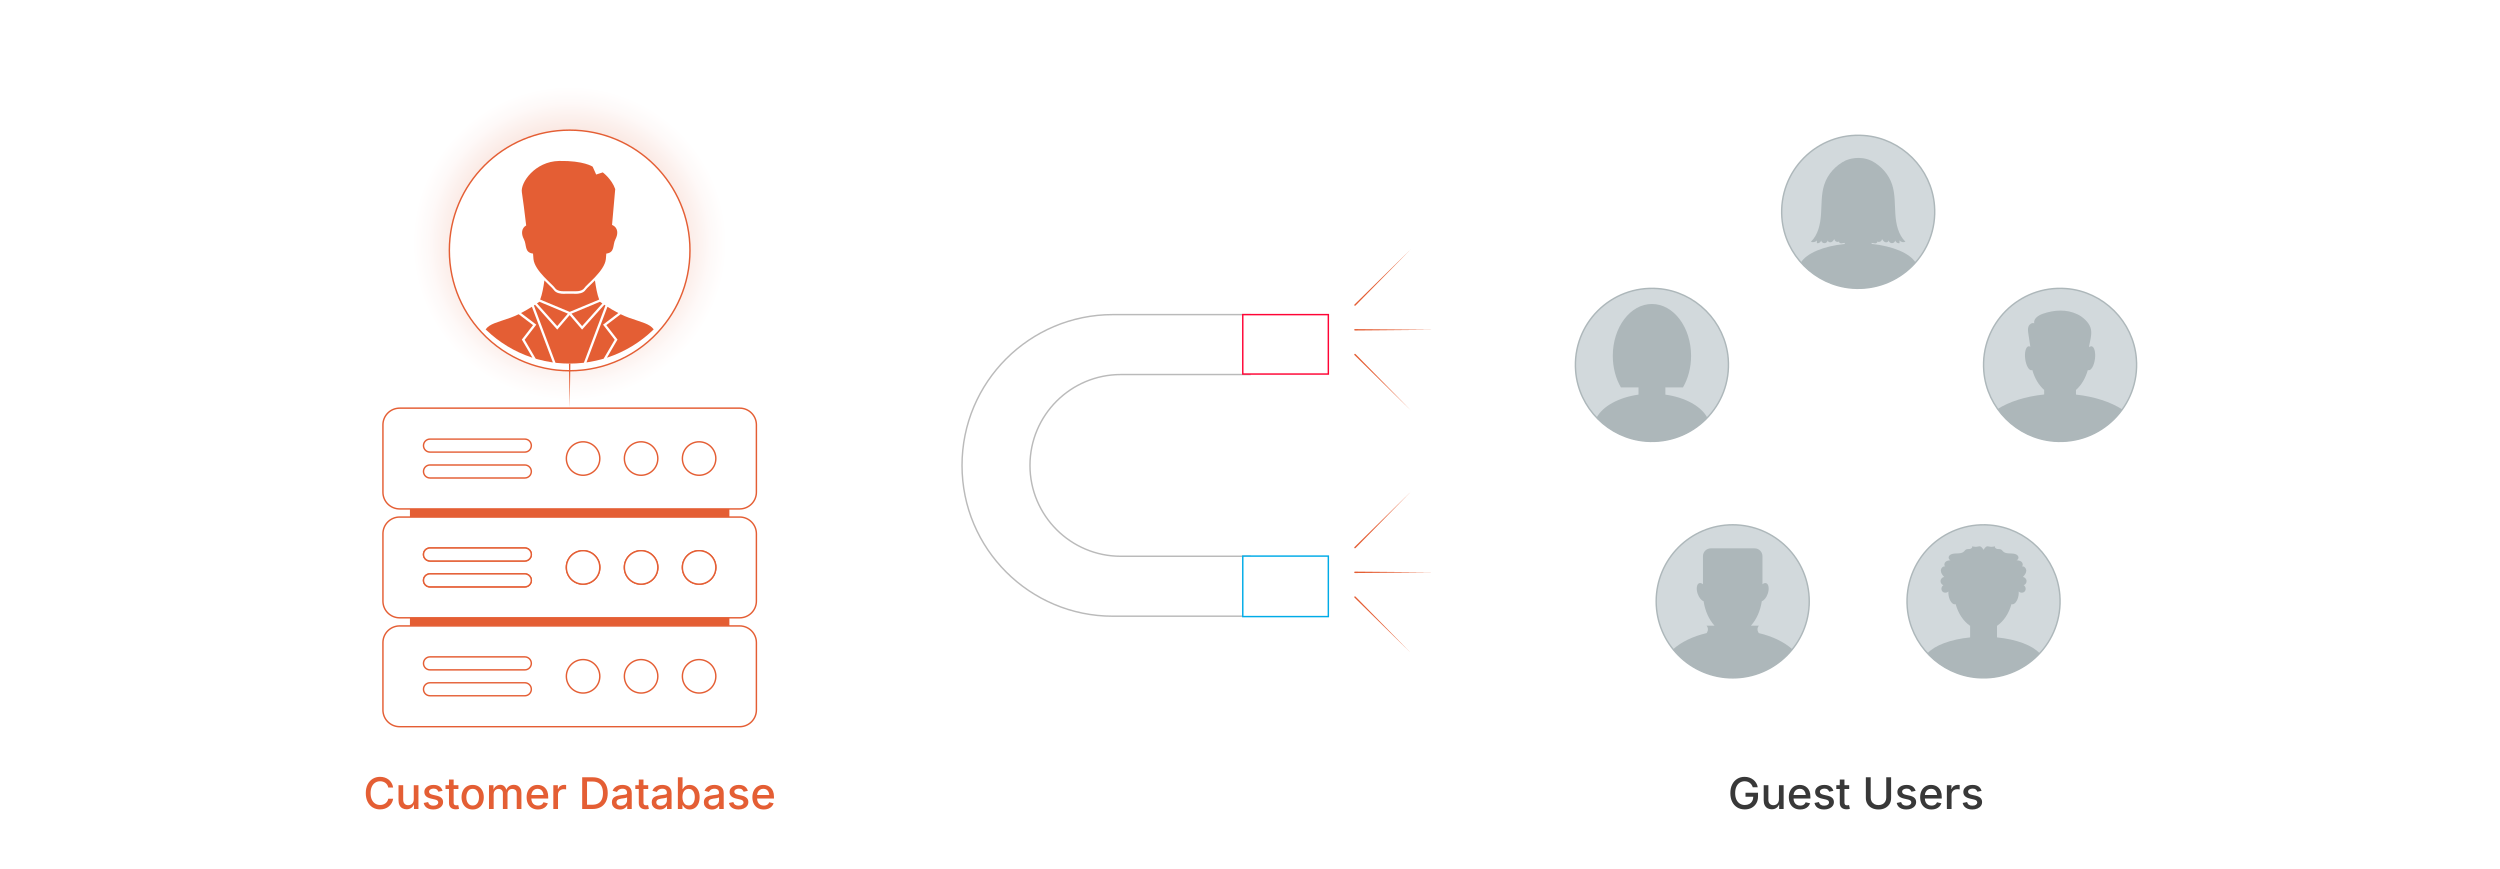 <?xml version="1.0" encoding="UTF-8"?><svg id="_01-What-is-Magento-2-Convert-Guest-to-Customer" xmlns="http://www.w3.org/2000/svg" xmlns:xlink="http://www.w3.org/1999/xlink" viewBox="0 0 860 298.867"><defs><filter id="drop-shadow-1" filterUnits="userSpaceOnUse"><feOffset dx="0" dy="5"/><feGaussianBlur result="blur" stdDeviation="4"/><feFlood flood-color="#333" flood-opacity=".09"/><feComposite in2="blur" operator="in"/><feComposite in="SourceGraphic"/></filter><radialGradient id="radial-gradient" cx="195.965" cy="83.689" fx="195.965" fy="83.689" r="53.949" gradientUnits="userSpaceOnUse"><stop offset="0" stop-color="#e45e34"/><stop offset=".18" stop-color="#eb8869"/><stop offset=".385" stop-color="#f2b29e"/><stop offset=".576" stop-color="#f7d3c8"/><stop offset=".748" stop-color="#fbebe6"/><stop offset=".895" stop-color="#fef9f8"/><stop offset="1" stop-color="#fff"/></radialGradient><filter id="drop-shadow-2" filterUnits="userSpaceOnUse"><feOffset dx="0" dy="2.464"/><feGaussianBlur result="blur-2" stdDeviation="1.971"/><feFlood flood-color="#333" flood-opacity=".09"/><feComposite in2="blur-2" operator="in"/><feComposite in="SourceGraphic"/></filter></defs><g filter="url(#drop-shadow-1)"><path d="M430,186.358h-44.431c-17.263,0-31.257-13.994-31.257-31.257s13.994-31.257,31.257-31.257h44.431v-20.617h-47.19c-28.649,0-51.874,23.225-51.874,51.874s23.225,51.874,51.874,51.874h47.19v-20.617 0Z" fill="#fff" stroke="#bababa" stroke-miterlimit="10" stroke-width=".5"/><path d="M456.947,186.297v20.807h-29.434v-20.807h29.434Z" fill="#fff" stroke="#00abe7" stroke-miterlimit="10" stroke-width=".5"/><path d="M456.947,103.228v20.444h-29.434v-20.444h29.434Z" fill="#fff" stroke="#ff0435" stroke-miterlimit="10" stroke-width=".5"/></g><circle cx="195.965" cy="83.689" r="53.949" fill="url(#radial-gradient)" stroke-width="0"/><path d="M237.351,83.689c0,11.603-4.778,22.095-12.48,29.611-.106.113-.219.219-.332.326-2.173,2.073-4.572,3.914-7.15,5.476-2.585,1.568-5.349,2.857-8.26,3.828-.113.04-.233.08-.345.113-.379.126-.758.239-1.136.352-.246.073-.492.146-.738.213-1.263.339-2.545.625-3.848.851-.312.06-.631.113-.95.153-.12.02-.239.04-.359.053-.299.046-.598.086-.897.12h-.02c-.166.02-.332.04-.498.053-1.442.16-2.897.239-4.373.239-1.462,0-2.904-.073-4.326-.226h-.04c-.173-.02-.346-.04-.512-.06-.306-.033-.605-.073-.904-.12-.12-.013-.239-.027-.359-.047-1.628-.246-3.23-.585-4.791-1.017-.253-.066-.498-.14-.751-.213-.379-.106-.758-.219-1.13-.352h-.007c-.113-.027-.226-.067-.339-.106-5.821-1.954-11.064-5.157-15.41-9.31h-.007c-.113-.106-.219-.213-.326-.319v-.007c-7.702-7.516-12.486-18.009-12.486-29.611,0-22.866,18.534-41.387,41.387-41.387,22.86,0,41.387,18.52,41.387,41.387Z" fill="#fff" filter="url(#drop-shadow-2)" stroke="#e45e34" stroke-miterlimit="10" stroke-width=".5"/><path d="M210.835,77.503c-.1-.052-.198-.088-.292-.113.473-5.706,1.093-12.343,1.093-12.343-1.204-3.48-4.282-5.749-4.282-5.749l-2.27.742-1.209-2.709s-3.078-2.118-11.508-1.967c-8.431.151-13.382,7.565-12.847,10.742.31,1.841.979,7.235,1.487,11.449-1.59.893-1.831,2.795-.781,4.765,1.033,1.936.086,4.55,3.138,4.913.045.727.095,1.372.149,1.889.429,4.104,6.584,8.654,7.443,9.992.859,1.338,3.507,1.071,3.507,1.071h3.006s2.648.268,3.507-1.071c.859-1.338,7.013-5.888,7.443-9.992.054-.517.104-1.162.149-1.889,3.052-.364,2.105-2.977,3.138-4.913,1.071-2.007.803-3.948-.87-4.817Z" fill="#e45e34" stroke-width="0"/><path d="M202.995,98.109c-.735.708-1.37,1.319-1.569,1.629-.747,1.165-2.459,1.339-3.412,1.339-.285,0-.494-.015-.569-.022h-2.957c-.075.006-.284.022-.569.022-.954,0-2.665-.174-3.412-1.339-.199-.31-.834-.921-1.569-1.629-.511-.492-1.083-1.044-1.664-1.638-.305,2.223-.775,4.826-1.452,6.582l10.146,4.23,10.145-4.23c-.677-1.757-1.147-4.36-1.452-6.582-.581.593-1.153,1.145-1.664,1.638Z" fill="#e45e34" stroke-width="0"/><path d="M195.345,107.895l-9.847-4.106c-.012.025-.025.052-.037.076,0,0-.276.2-.741.517l6.961,7.794,3.664-4.281Z" fill="#e45e34" stroke-width="0"/><path d="M224.872,113.3c-.106.113-.219.219-.332.326-2.173,2.073-4.572,3.914-7.15,5.476-2.585,1.568-5.349,2.857-8.26,3.828-.113.04-.233.08-.345.113l3.635-6.227-3.841-4.977,4.931-3.748c.924.445,1.867.864,2.798,1.196,4.685,1.668,7.157,2.073,8.566,4.014Z" fill="#e45e34" stroke-width="0"/><path d="M207.211,104.382c-.465-.318-.741-.517-.741-.517-.013-.024-.025-.051-.037-.076l-9.847,4.106,3.664,4.281,6.961-7.794Z" fill="#e45e34" stroke-width="0"/><path d="M190.183,124.67c-.12-.013-.239-.027-.359-.047-1.628-.246-3.23-.585-4.791-1.017-.253-.066-.498-.14-.751-.213l-3.801-6.519,4.007-5.19-5.263-4c1.396-.718,2.698-1.495,3.748-2.153l7.21,19.138Z" fill="#e45e34" stroke-width="0"/><path d="M179.511,116.815l3.635,6.227c-.113-.027-.226-.067-.339-.106-5.821-1.954-11.064-5.157-15.41-9.31h-.007c-.113-.106-.219-.213-.326-.319v-.007c1.402-1.94,3.881-2.346,8.559-4.014.93-.332,1.881-.751,2.804-1.196l4.931,3.748-3.848,4.977Z" fill="#e45e34" stroke-width="0"/><path d="M207.448,111.685l4.007,5.19-3.808,6.519c-.246.073-.492.146-.738.213-1.263.339-2.545.625-3.848.851-.312.06-.631.113-.95.153-.12.02-.239.04-.359.053l7.21-19.132c1.05.658,2.352,1.435,3.741,2.153l-5.256,4Z" fill="#e45e34" stroke-width="0"/><path d="M208.272,105.086l-7.416,19.697h-.02c-.166.02-.332.04-.498.053-1.442.16-2.897.239-4.373.239-1.462,0-2.904-.073-4.326-.226h-.04c-.173-.02-.346-.04-.512-.06l-7.423-19.703c.133-.086.259-.173.385-.253l7.642,8.559,4.273-4.991,4.273,4.991,7.649-8.559c.12.08.246.166.385.253Z" fill="#e45e34" stroke-width="0"/><path d="M141.269,142.279h109.391v100.194h-109.391v-100.194Z" fill="#e45e34" stroke="#e45e34" stroke-miterlimit="10" stroke-width=".5"/><path d="M254.455,175.068h-116.982c-3.172,0-5.744-2.571-5.744-5.744v-23.175c0-3.172,2.571-5.744,5.744-5.744h116.982c3.172,0,5.744,2.571,5.744,5.744v23.175c0,3.172-2.571,5.744-5.743,5.744ZM254.455,249.983h-116.982c-3.172,0-5.744-2.571-5.744-5.744v-23.175c0-3.172,2.571-5.744,5.744-5.744h116.982c3.172,0,5.744,2.571,5.744,5.744v23.175c0,3.172-2.571,5.744-5.743,5.744ZM186.174,177.863h68.281c3.172,0,5.744,2.571,5.744,5.744v23.175c0,3.172-2.571,5.744-5.743,5.744h-116.982c-3.172,0-5.744-2.571-5.744-5.744v-23.175c0-3.172,2.571-5.744,5.744-5.744h48.701" fill="#fff" stroke="#e45e34" stroke-miterlimit="10" stroke-width=".5"/><circle cx="240.495" cy="232.652" r="5.753" fill="#fff" stroke="#e45e34" stroke-miterlimit="10" stroke-width=".5"/><circle cx="220.538" cy="232.652" r="5.753" fill="#fff" stroke="#e45e34" stroke-miterlimit="10" stroke-width=".5"/><circle cx="200.581" cy="232.652" r="5.753" fill="#fff" stroke="#e45e34" stroke-miterlimit="10" stroke-width=".5"/><path d="M180.544,230.435h-32.627c-1.235,0-2.236-1.001-2.236-2.236s1.001-2.236,2.236-2.236h32.627c1.235,0,2.236,1.001,2.236,2.236-0,1.235-1.001,2.236-2.236,2.236ZM180.544,239.342h-32.627c-1.235,0-2.236-1.001-2.236-2.236s1.001-2.236,2.236-2.236h32.627c1.235,0,2.236,1.001,2.236,2.236-0,1.235-1.001,2.236-2.236,2.236Z" fill="#fff" stroke="#e45e34" stroke-miterlimit="10" stroke-width=".5"/><circle cx="240.495" cy="157.737" r="5.753" fill="#fff" stroke="#e45e34" stroke-miterlimit="10" stroke-width=".5"/><circle cx="220.538" cy="157.737" r="5.753" fill="#fff" stroke="#e45e34" stroke-miterlimit="10" stroke-width=".5"/><circle cx="200.581" cy="157.737" r="5.753" fill="#fff" stroke="#e45e34" stroke-miterlimit="10" stroke-width=".5"/><path d="M180.544,155.52h-32.627c-1.235,0-2.236-1.001-2.236-2.236s1.001-2.236,2.236-2.236h32.627c1.235,0,2.236,1.001,2.236,2.236-0,1.235-1.001,2.236-2.236,2.236ZM180.544,164.427h-32.627c-1.235,0-2.236-1.001-2.236-2.236s1.001-2.236,2.236-2.236h32.627c1.235,0,2.236,1.001,2.236,2.236-0,1.235-1.001,2.236-2.236,2.236Z" fill="#fff" stroke="#e45e34" stroke-miterlimit="10" stroke-width=".5"/><circle cx="240.495" cy="195.195" r="5.753" fill="#fff" stroke="#e45e34" stroke-miterlimit="10" stroke-width=".5"/><circle cx="220.538" cy="195.195" r="5.753" fill="#fff" stroke="#e45e34" stroke-miterlimit="10" stroke-width=".5"/><circle cx="200.581" cy="195.195" r="5.753" fill="#fff" stroke="#e45e34" stroke-miterlimit="10" stroke-width=".5"/><path d="M180.544,192.977h-32.627c-1.235,0-2.236-1.001-2.236-2.236s1.001-2.236,2.236-2.236h32.627c1.235,0,2.236,1.001,2.236,2.236-0,1.235-1.001,2.236-2.236,2.236ZM180.544,201.885h-32.627c-1.235,0-2.236-1.001-2.236-2.236s1.001-2.236,2.236-2.236h32.627c1.235,0,2.236,1.001,2.236,2.236-0,1.235-1.001,2.236-2.236,2.236Z" fill="#fff" stroke="#e45e34" stroke-miterlimit="10" stroke-width=".5"/><circle cx="240.495" cy="195.195" r="5.753" fill="#fff" stroke="#e45e34" stroke-miterlimit="10" stroke-width=".5"/><circle cx="220.538" cy="195.195" r="5.753" fill="#fff" stroke="#e45e34" stroke-miterlimit="10" stroke-width=".5"/><circle cx="200.581" cy="195.195" r="5.753" fill="#fff" stroke="#e45e34" stroke-miterlimit="10" stroke-width=".5"/><path d="M180.544,192.977h-32.627c-1.235,0-2.236-1.001-2.236-2.236s1.001-2.236,2.236-2.236h32.627c1.235,0,2.236,1.001,2.236,2.236-0,1.235-1.001,2.236-2.236,2.236ZM180.544,201.885h-32.627c-1.235,0-2.236-1.001-2.236-2.236s1.001-2.236,2.236-2.236h32.627c1.235,0,2.236,1.001,2.236,2.236-0,1.235-1.001,2.236-2.236,2.236Z" fill="#fff" stroke="#e45e34" stroke-miterlimit="10" stroke-width=".5"/><polygon points="196.215 125.075 195.965 140.406 195.715 125.075 196.215 125.075 196.215 125.075" fill="#e45e34" stroke-width="0"/><path d="M130.746,278.44c-.942,0-1.785-.224-2.527-.67-.742-.447-1.326-1.089-1.75-1.927-.425-.837-.637-1.837-.637-2.999,0-1.167.212-2.169.637-3.007.425-.837,1.008-1.48,1.75-1.93s1.584-.674,2.527-.674c.576,0,1.117.083,1.622.249.506.166.957.408,1.355.725.397.317.727.703.988,1.157s.438.969.531,1.545h-1.677c-.068-.347-.189-.653-.363-.919s-.384-.492-.633-.678-.527-.325-.835-.417-.632-.139-.974-.139c-.625,0-1.186.157-1.681.473-.496.314-.885.776-1.168,1.384-.283.608-.425,1.352-.425,2.23s.144,1.622.432,2.23c.288.607.679,1.067,1.172,1.377s1.05.465,1.67.465c.342,0,.665-.048.971-.143.305-.096.583-.234.835-.418.251-.183.463-.409.637-.677s.294-.574.363-.916h1.685c-.083.537-.251,1.029-.505,1.476-.254.447-.579.836-.974,1.168s-.849.587-1.359.765c-.51.178-1.065.268-1.666.268Z" fill="#e45e34" stroke-width="0"/><path d="M139.879,278.396c-.557,0-1.045-.117-1.465-.352s-.746-.581-.978-1.04-.348-1.025-.348-1.699v-5.2h1.611v5.002c0,.591.155,1.052.465,1.384s.731.498,1.264.498c.366,0,.692-.079.978-.238.286-.158.512-.39.678-.695s.249-.673.249-1.103v-4.849h1.611v8.188h-1.538l-.007-2.007h.154c-.239.742-.588,1.279-1.047,1.611s-1.001.498-1.626.498Z" fill="#e45e34" stroke-width="0"/><path d="M149.049,278.462c-.591,0-1.117-.085-1.579-.256-.461-.171-.84-.423-1.135-.758-.296-.334-.492-.744-.59-1.227l1.516-.315c.112.425.322.74.63.945s.698.308,1.172.308c.518,0,.93-.108,1.238-.326s.461-.478.461-.78c0-.264-.094-.481-.282-.652-.188-.171-.478-.298-.868-.381l-1.377-.315c-.762-.171-1.328-.444-1.699-.82s-.557-.857-.557-1.443c0-.488.137-.916.41-1.282s.647-.65,1.121-.854c.474-.202,1.021-.304,1.641-.304.591,0,1.096.085,1.516.256s.76.41,1.021.718.448.664.561,1.069l-1.443.315c-.103-.288-.281-.541-.535-.758s-.623-.326-1.106-.326c-.444,0-.815.1-1.113.3s-.447.454-.447.762c0,.273.099.495.297.663.197.169.521.304.97.407l1.318.293c.757.171,1.318.439,1.685.806s.549.835.549,1.406c0,.498-.143.939-.429,1.322-.285.384-.681.684-1.187.901-.505.217-1.092.326-1.761.326Z" fill="#e45e34" stroke-width="0"/><path d="M157.692,270.105v1.311h-4.438v-1.311h4.438ZM154.447,268.157h1.611v7.925c0,.327.07.567.208.722.14.153.368.23.685.23.083,0,.193-.01.33-.029s.254-.039.352-.059l.286,1.289c-.171.059-.354.101-.549.128s-.388.041-.579.041c-.742,0-1.318-.191-1.729-.575s-.615-.922-.615-1.615v-8.057Z" fill="#e45e34" stroke-width="0"/><path d="M162.592,278.462c-.767,0-1.437-.176-2.011-.527s-1.019-.845-1.336-1.479-.476-1.372-.476-2.212c0-.85.159-1.593.476-2.23.317-.638.763-1.132,1.336-1.483s1.244-.527,2.011-.527c.771,0,1.444.176,2.018.527s1.02.846,1.337,1.483c.317.637.476,1.38.476,2.23,0,.84-.159,1.577-.476,2.212s-.763,1.128-1.337,1.479-1.246.527-2.018.527ZM162.592,277.1c.498,0,.909-.13,1.234-.392.324-.261.566-.607.725-1.04.159-.432.238-.907.238-1.424,0-.522-.08-1.002-.238-1.439s-.4-.786-.725-1.048c-.325-.261-.736-.392-1.234-.392-.493,0-.901.131-1.223.392-.322.262-.563.609-.721,1.044-.159.435-.238.916-.238,1.443,0,.518.079.993.238,1.424.158.433.399.779.721,1.04.322.262.73.392,1.223.392Z" fill="#e45e34" stroke-width="0"/><path d="M168.209,278.294v-8.188h1.531l.044,1.897h-.125c.117-.464.298-.845.542-1.143s.53-.521.857-.67c.327-.148.669-.223,1.025-.223.596,0,1.077.185,1.443.553s.613.882.74,1.542h-.205c.107-.449.293-.83.557-1.143s.583-.549.956-.71c.374-.161.773-.242,1.198-.242.483,0,.921.105,1.315.315.393.21.704.522.934.938s.344.933.344,1.553v5.522h-1.611v-5.361c0-.547-.153-.942-.458-1.187-.306-.244-.666-.366-1.081-.366-.337,0-.627.071-.872.212s-.432.338-.564.589c-.132.252-.198.541-.198.868v5.244h-1.589v-5.464c0-.439-.141-.791-.421-1.055s-.638-.396-1.073-.396c-.298,0-.575.069-.832.209-.256.139-.461.344-.615.615-.153.271-.23.604-.23 1v5.09h-1.611Z" fill="#e45e34" stroke-width="0"/><path d="M185.062,278.462c-.806,0-1.501-.173-2.087-.52s-1.037-.835-1.351-1.465c-.315-.63-.473-1.37-.473-2.219,0-.84.155-1.58.465-2.219s.749-1.139,1.315-1.498c.566-.358,1.23-.538,1.992-.538.469,0,.92.077,1.355.23.435.154.825.395,1.172.722s.621.751.824,1.271c.202.521.304,1.151.304,1.894v.571h-6.526v-1.201h5.698l-.754.396c0-.503-.078-.946-.234-1.329s-.387-.683-.692-.897-.687-.322-1.146-.322c-.454,0-.842.11-1.165.33s-.567.509-.736.868c-.168.359-.252.751-.252,1.176v.82c0,.562.096,1.036.29,1.425.192.388.462.681.809.879.347.197.75.296,1.208.296.303,0,.576-.042.82-.128.244-.085.455-.214.634-.388.178-.173.313-.387.406-.641l1.516.359c-.132.42-.353.791-.663,1.113-.311.322-.696.573-1.157.751-.462.178-.985.267-1.571.267Z" fill="#e45e34" stroke-width="0"/><path d="M190.343,278.294v-8.188h1.56v1.318h.088c.151-.449.415-.801.791-1.055s.803-.381,1.282-.381c.103,0,.22.004.352.011.132.008.242.019.33.033v1.538c-.059-.02-.171-.039-.337-.059s-.334-.029-.505-.029c-.371,0-.706.078-1.003.234s-.53.373-.696.648-.249.594-.249.956v4.973h-1.611Z" fill="#e45e34" stroke-width="0"/><path d="M201.938,267.381v10.913h-1.67v-10.913h1.67ZM203.812,278.294h-2.695v-1.465h2.607c.825,0,1.511-.154,2.058-.461s.957-.76,1.23-1.359c.273-.598.41-1.327.41-2.186,0-.854-.136-1.577-.406-2.168-.271-.591-.674-1.04-1.209-1.348-.534-.308-1.2-.461-1.996-.461h-2.754v-1.465h2.864c1.074,0,1.995.217,2.761.652s1.355,1.058,1.765,1.872c.41.812.615,1.786.615,2.918,0,1.138-.207,2.114-.619,2.93s-1.011,1.443-1.794,1.882c-.784.439-1.73.659-2.838.659Z" fill="#e45e34" stroke-width="0"/><path d="M213.261,278.477c-.518,0-.986-.097-1.406-.29-.42-.192-.752-.475-.996-.846s-.366-.825-.366-1.362c0-.464.089-.845.267-1.143s.42-.535.726-.71c.305-.176.645-.308,1.018-.396.374-.088.753-.154,1.139-.198.483-.059.876-.106,1.179-.143.303-.037.526-.098.67-.184.144-.085.216-.223.216-.414v-.044c0-.308-.059-.566-.176-.776s-.292-.372-.524-.487-.521-.172-.868-.172c-.356,0-.663.055-.919.165-.256.11-.464.25-.622.421-.159.171-.277.349-.355.535l-1.516-.396c.186-.488.452-.881.798-1.179s.745-.515,1.194-.652.913-.205,1.392-.205c.332,0,.684.039,1.055.117s.72.22,1.047.425.593.493.798.864.308.854.308,1.45v5.435h-1.56v-1.121h-.081c-.107.21-.266.415-.476.615s-.475.365-.795.495c-.32.129-.702.194-1.146.194ZM213.62,277.181c.439,0,.815-.085,1.128-.256s.552-.398.718-.681.249-.583.249-.901v-1.047c-.059.059-.17.111-.333.157-.164.047-.351.088-.561.125-.21.036-.413.067-.608.091s-.356.044-.483.059c-.303.039-.58.105-.832.198s-.452.225-.601.396-.223.398-.223.681c0,.259.067.476.202.652.134.176.316.308.545.396s.496.132.798.132Z" fill="#e45e34" stroke-width="0"/><path d="M222.987,270.105v1.311h-4.438v-1.311h4.438ZM219.743,268.157h1.611v7.925c0,.327.07.567.208.722.14.153.368.23.685.23.083,0,.193-.01.33-.029s.254-.039.352-.059l.286,1.289c-.171.059-.354.101-.549.128s-.388.041-.579.041c-.742,0-1.318-.191-1.729-.575s-.615-.922-.615-1.615v-8.057Z" fill="#e45e34" stroke-width="0"/><path d="M226.957,278.477c-.518,0-.986-.097-1.406-.29-.42-.192-.752-.475-.996-.846s-.366-.825-.366-1.362c0-.464.089-.845.267-1.143s.42-.535.726-.71c.305-.176.645-.308,1.018-.396.374-.088.753-.154,1.139-.198.483-.059.876-.106,1.179-.143.303-.037.526-.098.67-.184.144-.085.216-.223.216-.414v-.044c0-.308-.059-.566-.176-.776s-.292-.372-.524-.487-.521-.172-.868-.172c-.356,0-.663.055-.919.165-.256.11-.464.25-.622.421-.159.171-.277.349-.355.535l-1.516-.396c.186-.488.452-.881.798-1.179s.745-.515,1.194-.652.913-.205,1.392-.205c.332,0,.684.039,1.055.117s.72.22,1.047.425.593.493.798.864.308.854.308,1.45v5.435h-1.56v-1.121h-.081c-.107.21-.266.415-.476.615s-.475.365-.795.495c-.32.129-.702.194-1.146.194ZM227.316,277.181c.439,0,.815-.085,1.128-.256s.552-.398.718-.681.249-.583.249-.901v-1.047c-.059.059-.17.111-.333.157-.164.047-.351.088-.561.125-.21.036-.413.067-.608.091s-.356.044-.483.059c-.303.039-.58.105-.832.198s-.452.225-.601.396-.223.398-.223.681c0,.259.067.476.202.652.134.176.316.308.545.396s.496.132.798.132Z" fill="#e45e34" stroke-width="0"/><path d="M237.248,278.455c-.493,0-.897-.084-1.212-.253-.314-.168-.562-.365-.739-.589-.179-.225-.316-.425-.414-.601h-.132v1.282h-1.567v-10.913h1.611v4.058h.088c.098-.171.233-.369.406-.593s.415-.421.726-.589c.31-.169.721-.253,1.234-.253.654,0,1.239.166,1.754.498.515.332.921.813,1.219,1.443s.447,1.389.447,2.278c0,.879-.146,1.635-.439,2.267-.293.633-.697,1.119-1.212,1.458-.516.339-1.105.509-1.769.509ZM236.889,277.085c.469,0,.862-.127,1.179-.381s.555-.598.714-1.033c.158-.435.238-.923.238-1.465,0-.537-.08-1.019-.238-1.446-.159-.427-.396-.766-.711-1.015-.314-.249-.709-.374-1.183-.374-.459,0-.847.119-1.165.355-.317.237-.557.567-.718.989s-.242.919-.242,1.49c0,.566.082,1.065.245,1.498.164.432.404.77.722,1.014s.703.366,1.157.366Z" fill="#e45e34" stroke-width="0"/><path d="M244.894,278.477c-.518,0-.986-.097-1.406-.29-.42-.192-.752-.475-.996-.846s-.366-.825-.366-1.362c0-.464.089-.845.267-1.143s.42-.535.726-.71c.305-.176.645-.308,1.018-.396.374-.088.753-.154,1.139-.198.483-.059.876-.106,1.179-.143.303-.037.526-.098.67-.184.144-.085.216-.223.216-.414v-.044c0-.308-.059-.566-.176-.776s-.292-.372-.524-.487-.521-.172-.868-.172c-.356,0-.663.055-.919.165-.256.11-.464.25-.622.421-.159.171-.277.349-.355.535l-1.516-.396c.186-.488.452-.881.798-1.179s.745-.515,1.194-.652.913-.205,1.392-.205c.332,0,.684.039,1.055.117s.72.22,1.047.425.593.493.798.864.308.854.308,1.45v5.435h-1.56v-1.121h-.081c-.107.21-.266.415-.476.615s-.475.365-.795.495c-.32.129-.702.194-1.146.194ZM245.253,277.181c.439,0,.815-.085,1.128-.256s.552-.398.718-.681.249-.583.249-.901v-1.047c-.059.059-.17.111-.333.157-.164.047-.351.088-.561.125-.21.036-.413.067-.608.091s-.356.044-.483.059c-.303.039-.58.105-.832.198s-.452.225-.601.396-.223.398-.223.681c0,.259.067.476.202.652.134.176.316.308.545.396s.496.132.798.132Z" fill="#e45e34" stroke-width="0"/><path d="M254.057,278.462c-.591,0-1.117-.085-1.579-.256-.461-.171-.84-.423-1.135-.758-.296-.334-.492-.744-.59-1.227l1.516-.315c.112.425.322.74.63.945s.698.308,1.172.308c.518,0,.93-.108,1.238-.326s.461-.478.461-.78c0-.264-.094-.481-.282-.652-.188-.171-.478-.298-.868-.381l-1.377-.315c-.762-.171-1.328-.444-1.699-.82s-.557-.857-.557-1.443c0-.488.137-.916.41-1.282s.647-.65,1.121-.854c.474-.202,1.021-.304,1.641-.304.591,0,1.096.085,1.516.256s.76.41,1.021.718.448.664.561,1.069l-1.443.315c-.103-.288-.281-.541-.535-.758s-.623-.326-1.106-.326c-.444,0-.815.1-1.113.3s-.447.454-.447.762c0,.273.099.495.297.663.197.169.521.304.97.407l1.318.293c.757.171,1.318.439,1.685.806s.549.835.549,1.406c0,.498-.143.939-.429,1.322-.285.384-.681.684-1.187.901-.505.217-1.092.326-1.761.326Z" fill="#e45e34" stroke-width="0"/><path d="M262.729,278.462c-.806,0-1.501-.173-2.087-.52s-1.037-.835-1.351-1.465c-.315-.63-.473-1.37-.473-2.219,0-.84.155-1.58.465-2.219s.749-1.139,1.315-1.498c.566-.358,1.23-.538,1.992-.538.469,0,.92.077,1.355.23.435.154.825.395,1.172.722s.621.751.824,1.271c.202.521.304,1.151.304,1.894v.571h-6.526v-1.201h5.698l-.754.396c0-.503-.078-.946-.234-1.329s-.387-.683-.692-.897-.687-.322-1.146-.322c-.454,0-.842.11-1.165.33s-.567.509-.736.868c-.168.359-.252.751-.252,1.176v.82c0,.562.096,1.036.29,1.425.192.388.462.681.809.879.347.197.75.296,1.208.296.303,0,.576-.042.82-.128.244-.085.455-.214.634-.388.178-.173.313-.387.406-.641l1.516.359c-.132.42-.353.791-.663,1.113-.311.322-.696.573-1.157.751-.462.178-.985.267-1.571.267Z" fill="#e45e34" stroke-width="0"/><path d="M600.208,278.44c-.986,0-1.852-.227-2.596-.681-.745-.454-1.326-1.1-1.743-1.937-.418-.837-.627-1.83-.627-2.978,0-1.162.211-2.162.634-2.999.422-.837,1.002-1.482,1.739-1.934s1.577-.678,2.52-.678c.586,0,1.134.087,1.645.26.51.174.967.42,1.37.74.402.32.734.701.996,1.143.261.442.436.926.523,1.454h-1.714c-.098-.317-.232-.604-.403-.861-.171-.256-.375-.475-.611-.655-.237-.181-.505-.318-.806-.414-.3-.095-.629-.143-.985-.143-.615,0-1.168.156-1.658.469-.491.312-.879.772-1.165,1.381-.285.607-.429,1.351-.429,2.23s.144,1.621.429,2.227c.286.605.678,1.066,1.176,1.38.498.315,1.069.473,1.714.473.586,0,1.097-.118,1.534-.355.437-.236.776-.573,1.019-1.011.241-.437.362-.953.362-1.549l.432.073h-3.105v-1.377h4.307v1.252c0,.918-.196,1.713-.589,2.384-.394.671-.932,1.19-1.615,1.556s-1.468.549-2.352.549Z" fill="#383838" stroke-width="0"/><path d="M609.503,278.396c-.557,0-1.045-.117-1.465-.352s-.746-.581-.979-1.04c-.231-.459-.348-1.025-.348-1.699v-5.2h1.611v5.002c0,.591.155,1.052.465,1.384.311.332.731.498,1.264.498.366,0,.692-.079.978-.238.286-.158.512-.39.678-.695s.249-.673.249-1.103v-4.849h1.611v8.188h-1.538l-.007-2.007h.153c-.239.742-.588,1.279-1.047,1.611s-1.001.498-1.626.498Z" fill="#383838" stroke-width="0"/><path d="M619.266,278.462c-.806,0-1.501-.173-2.087-.52s-1.037-.835-1.352-1.465c-.315-.63-.473-1.37-.473-2.219,0-.84.155-1.58.465-2.219.311-.64.749-1.139,1.315-1.498.566-.358,1.23-.538,1.992-.538.469,0,.92.077,1.354.23.435.154.825.395,1.172.722s.621.751.824,1.271c.202.521.304,1.151.304,1.894v.571h-6.525v-1.201h5.698l-.755.396c0-.503-.078-.946-.234-1.329s-.387-.683-.692-.897c-.305-.215-.687-.322-1.146-.322-.454,0-.843.11-1.165.33s-.567.509-.736.868c-.168.359-.252.751-.252,1.176v.82c0,.562.096,1.036.289,1.425.192.388.463.681.81.879.347.197.749.296,1.208.296.303,0,.576-.042.82-.128.244-.085.455-.214.634-.388.178-.173.313-.387.406-.641l1.517.359c-.132.42-.354.791-.663,1.113-.311.322-.696.573-1.157.751-.462.178-.985.267-1.571.267Z" fill="#383838" stroke-width="0"/><path d="M627.483,278.462c-.591,0-1.116-.085-1.578-.256-.461-.171-.84-.423-1.135-.758-.296-.334-.492-.744-.59-1.227l1.516-.315c.112.425.322.74.63.945s.698.308,1.172.308c.518,0,.931-.108,1.238-.326s.461-.478.461-.78c0-.264-.094-.481-.281-.652-.188-.171-.478-.298-.868-.381l-1.377-.315c-.762-.171-1.328-.444-1.699-.82s-.557-.857-.557-1.443c0-.488.137-.916.41-1.282s.646-.65,1.12-.854c.474-.202,1.021-.304,1.641-.304.591,0,1.097.085,1.517.256s.76.41,1.021.718c.261.308.448.664.561,1.069l-1.443.315c-.103-.288-.28-.541-.534-.758s-.623-.326-1.106-.326c-.444,0-.815.1-1.113.3s-.446.454-.446.762c0,.273.099.495.297.663.197.169.521.304.97.407l1.318.293c.757.171,1.318.439,1.685.806s.55.835.55,1.406c0,.498-.143.939-.429,1.322-.285.384-.681.684-1.187.901-.505.217-1.093.326-1.762.326Z" fill="#383838" stroke-width="0"/><path d="M636.126,270.105v1.311h-4.438v-1.311h4.438ZM632.882,268.157h1.611v7.925c0,.327.069.567.208.722.14.153.368.23.686.23.083,0,.192-.01.329-.029s.254-.039.352-.059l.286,1.289c-.171.059-.354.101-.55.128s-.388.041-.578.041c-.742,0-1.318-.191-1.729-.575s-.615-.922-.615-1.615v-8.057Z" fill="#383838" stroke-width="0"/><path d="M646.204,278.462c-.874,0-1.638-.168-2.292-.505s-1.161-.799-1.52-1.388c-.359-.588-.539-1.264-.539-2.025v-7.163h1.67v7.024c0,.493.108.93.326,1.311.217.381.526.681.927.901s.876.33,1.428.33c.547,0,1.02-.11,1.418-.33.397-.22.704-.52.919-.901s.322-.818.322-1.311v-7.024h1.677v7.163c0,.762-.179,1.437-.538,2.025-.358.588-.864,1.051-1.516,1.388-.652.337-1.413.505-2.282.505Z" fill="#383838" stroke-width="0"/><path d="M655.77,278.462c-.591,0-1.116-.085-1.578-.256-.461-.171-.84-.423-1.135-.758-.296-.334-.492-.744-.59-1.227l1.516-.315c.112.425.322.74.63.945s.698.308,1.172.308c.518,0,.931-.108,1.238-.326s.461-.478.461-.78c0-.264-.094-.481-.281-.652-.188-.171-.478-.298-.868-.381l-1.377-.315c-.762-.171-1.328-.444-1.699-.82s-.557-.857-.557-1.443c0-.488.137-.916.41-1.282s.646-.65,1.12-.854c.474-.202,1.021-.304,1.641-.304.591,0,1.097.085,1.517.256s.76.41,1.021.718c.261.308.448.664.561,1.069l-1.443.315c-.103-.288-.28-.541-.534-.758s-.623-.326-1.106-.326c-.444,0-.815.1-1.113.3s-.446.454-.446.762c0,.273.099.495.297.663.197.169.521.304.97.407l1.318.293c.757.171,1.318.439,1.685.806s.55.835.55,1.406c0,.498-.143.939-.429,1.322-.285.384-.681.684-1.187.901-.505.217-1.093.326-1.762.326Z" fill="#383838" stroke-width="0"/><path d="M664.441,278.462c-.806,0-1.501-.173-2.087-.52s-1.037-.835-1.352-1.465c-.315-.63-.473-1.37-.473-2.219,0-.84.155-1.58.465-2.219.311-.64.749-1.139,1.315-1.498.566-.358,1.23-.538,1.992-.538.469,0,.92.077,1.354.23.435.154.825.395,1.172.722s.621.751.824,1.271c.202.521.304,1.151.304,1.894v.571h-6.525v-1.201h5.698l-.755.396c0-.503-.078-.946-.234-1.329s-.387-.683-.692-.897c-.305-.215-.687-.322-1.146-.322-.454,0-.843.11-1.165.33s-.567.509-.736.868c-.168.359-.252.751-.252,1.176v.82c0,.562.096,1.036.289,1.425.192.388.463.681.81.879.347.197.749.296,1.208.296.303,0,.576-.042.82-.128.244-.085.455-.214.634-.388.178-.173.313-.387.406-.641l1.517.359c-.132.42-.354.791-.663,1.113-.311.322-.696.573-1.157.751-.462.178-.985.267-1.571.267Z" fill="#383838" stroke-width="0"/><path d="M669.723,278.294v-8.188h1.56v1.318h.088c.151-.449.415-.801.791-1.055s.804-.381,1.282-.381c.103,0,.22.004.352.011.132.008.241.019.329.033v1.538c-.059-.02-.171-.039-.337-.059s-.334-.029-.505-.029c-.371,0-.706.078-1.004.234s-.529.373-.695.648-.249.594-.249.956v4.973h-1.611Z" fill="#383838" stroke-width="0"/><path d="M678.46,278.462c-.591,0-1.116-.085-1.578-.256-.461-.171-.84-.423-1.135-.758-.296-.334-.492-.744-.59-1.227l1.516-.315c.112.425.322.74.63.945s.698.308,1.172.308c.518,0,.931-.108,1.238-.326s.461-.478.461-.78c0-.264-.094-.481-.281-.652-.188-.171-.478-.298-.868-.381l-1.377-.315c-.762-.171-1.328-.444-1.699-.82s-.557-.857-.557-1.443c0-.488.137-.916.41-1.282s.646-.65,1.12-.854c.474-.202,1.021-.304,1.641-.304.591,0,1.097.085,1.517.256s.76.41,1.021.718c.261.308.448.664.561,1.069l-1.443.315c-.103-.288-.28-.541-.534-.758s-.623-.326-1.106-.326c-.444,0-.815.1-1.113.3s-.446.454-.446.762c0,.273.099.495.297.663.197.169.521.304.97.407l1.318.293c.757.171,1.318.439,1.685.806s.55.835.55,1.406c0,.498-.143.939-.429,1.322-.285.384-.681.684-1.187.901-.505.217-1.093.326-1.762.326Z" fill="#383838" stroke-width="0"/><path d="M665.461,70.727c1.279,16.222-12.157,29.659-28.379,28.379-12.761-1.006-23.1-11.345-24.106-24.107-1.279-16.222,12.157-29.658,28.379-28.379,12.761,1.006,23.1,11.345,24.107,24.106Z" fill="#d2d9dc" stroke="#adb7ba" stroke-miterlimit="10" stroke-width=".5"/><path d="M643.843,83.914v-.364c.386-.014.76.156,1.148.176.405.021.894-.264.821-.663.605.428,1.605-.101,1.591-.842.295.454.627.938,1.141,1.108s1.215-.198,1.142-.735c.044.549.532,1.027,1.082,1.06s1.091-.386,1.198-.926c.147.621.833,1.059,1.458.933.006-.321.013-.642.019-.963.461.593,1.36.792,2.028.45-2.458-2.384-3.231-6.005-3.464-9.421-.233-3.416-.057-6.921-1.102-10.181-1.14-3.555-3.812-6.537-7.125-8.238-4.126-1.929-8.01-.49-8.894-.111-3.417,1.68-6.185,4.713-7.351,8.349-1.045,3.261-.87,6.765-1.102,10.181-.233,3.416-1.006,7.037-3.464,9.421.669.342,1.567.143,2.028-.45.006.321.013.642.019.963.625.126,1.31-.312,1.458-.933.107.54.648.959,1.198.926.55-.032,1.038-.511,1.082-1.06-.072.536.629.905,1.142.735.513-.17.846-.654,1.141-1.108-.014.741.986,1.27,1.591.842-.073.399.416.684.821.663.388-.02.762-.19,1.148-.176v.364c-7.324.745-13.139,3.218-15.09,6.389,4.823,5.448,11.866,8.887,19.715,8.887s14.891-3.439,19.715-8.887c-1.952-3.171-7.766-5.644-15.09-6.389Z" fill="#adb7ba" stroke-width="0"/><circle cx="596.053" cy="206.859" r="26.327" fill="#d2d9dc" stroke="#adb7ba" stroke-miterlimit="10" stroke-width=".5"/><path d="M605.019,217.78l-.219-.395c-.389-.703-.283-1.577.264-2.166h-2.727v-.024c1.865-2.052,3.215-4.995,3.728-8.378.756-.244,1.572-1.22,2.03-2.539.596-1.717.359-3.359-.529-3.667-.392-.136-.845.011-1.28.364v-9.646c0-1.492-1.209-2.701-2.701-2.701h-15.067c-1.492,0-2.701,1.209-2.701,2.701v9.646c-.435-.353-.888-.5-1.28-.364-.888.308-1.125,1.95-.528,3.667.458,1.319,1.274,2.295,2.03,2.539.513,3.383,1.862,6.326,3.728,8.379v.023h-2.727c.547.589.654,1.463.264,2.166l-.219.395c-4.742,1.111-8.768,3.074-11.545,5.576,4.826,5.992,12.218,9.83,20.511,9.83,8.293,0,15.686-3.838,20.511-9.83-2.777-2.502-6.803-4.466-11.545-5.576Z" fill="#adb7ba" stroke-width="0"/><path d="M734.912,123.381c1.279,16.222-12.157,29.658-28.379,28.379-12.761-1.006-23.1-11.345-24.107-24.106-1.279-16.222,12.157-29.659,28.379-28.379,12.761,1.006,23.1,11.345,24.106,24.107Z" fill="#d2d9dc" stroke="#adb7ba" stroke-miterlimit="10" stroke-width=".5"/><path d="M714.141,135.736v-1.598c1.836-1.611,3.275-4.007,4.073-6.85.066.033.135.06.206.072.93.158,1.932-1.557,2.238-3.832.307-2.274-.198-4.246-1.128-4.404-.271-.046-.547.071-.811.309-.019-.135-.04-.269-.062-.402.105-.503.211-1.006.316-1.508.337-1.609.671-3.309.147-4.867-.349-1.037-1.057-1.929-1.832-2.681-.772-.749-1.66-1.379-2.627-1.848-3.841-1.861-8.096-1.515-11.934-.194-1.523.524-3.27,1.691-2.958,3.271-.781-.292-1.664.327-1.965,1.105-.301.778-.18,1.647-.055,2.471.228,1.504.456,3.008.684,4.512-.208-.14-.421-.203-.63-.168-.93.158-1.435,2.13-1.128,4.404.306,2.274,1.309,3.99,2.238,3.832.072-.012.14-.039.206-.072.798,2.842,2.238,5.239,4.073,6.85v1.563c-6.393.655-12.006,2.465-16.023,5.008,4.769,6.734,12.615,11.135,21.495,11.135,8.817,0,16.615-4.338,21.393-10.992-3.964-2.574-9.545-4.42-15.921-5.116Z" fill="#adb7ba" stroke-width="0"/><path d="M708.584,204.723c1.279,16.222-12.157,29.658-28.379,28.379-12.761-1.006-23.1-11.345-24.107-24.106-1.279-16.222,12.157-29.658,28.379-28.379,12.761,1.006,23.1,11.345,24.106,24.106Z" fill="#d2d9dc" stroke="#adb7ba" stroke-miterlimit="10" stroke-width=".5"/><path d="M686.966,219.265v-3.976c2.285-1.553,4.077-4.219,4.978-7.468.055.021.112.038.171.048.926.161,1.93-1.159,2.242-2.95.089-.513.11-1.008.076-1.458.529.553,1.54.577,2.061.003.559-.616.386-1.735-.333-2.152.618-.215,1.044-.882.98-1.533-.064-.651-.612-1.222-1.26-1.312.572-.584,1.119-1.284,1.156-2.101.037-.817-.686-1.695-1.485-1.517.47-.401.296-1.223-.181-1.615-.477-.392-1.13-.473-1.744-.539.545-.01.874-.709.679-1.218s-.729-.811-1.258-.94c-1.357-.332-3.023.129-4.01-.86-.203-.204-.361-.46-.606-.612-.401-.249-.916-.154-1.384-.222-.467-.068-.979-.509-.775-.935-.644.214-1.345.251-2.008.109-.248-.053-.503-.131-.749-.072-.214.052-.389.201-.543.358-.247.252-.452.534-.63.832-.178-.298-.383-.58-.63-.832-.154-.157-.329-.307-.543-.358-.246-.06-.502.018-.75.072-.663.143-1.364.105-2.008-.109.204.426-.308.867-.775.935-.467.068-.983-.027-1.384.222-.245.152-.402.408-.606.612-.987.989-2.653.528-4.01.86-.529.129-1.063.432-1.258.94s.134,1.208.679,1.218c-.614.066-1.267.146-1.744.539s-.651,1.214-.181,1.615c-.799-.177-1.521.7-1.485,1.517.037.817.583,1.517,1.156,2.101-.647.09-1.196.661-1.26,1.312-.064.65.362,1.318.98,1.533-.719.418-.892,1.537-.333,2.152.521.574,1.533.55,2.061-.003-.035.45-.013.945.076,1.458.312,1.79,1.316,3.111,2.242,2.95.059-.01.116-.027.171-.048.901,3.249,2.693,5.915,4.978,7.468v3.976c-6.733.665-12.216,2.75-14.681,5.488,4.808,5.185,11.676,8.434,19.305,8.434,7.629,0,14.497-3.249,19.305-8.434-2.465-2.738-7.947-4.823-14.681-5.488Z" fill="#adb7ba" stroke-width="0"/><path d="M594.507,123.381c1.279,16.222-12.157,29.658-28.379,28.379-12.761-1.006-23.1-11.345-24.106-24.106-1.279-16.222,12.157-29.658,28.379-28.379,12.761,1.006,23.1,11.345,24.106,24.107Z" fill="#d2d9dc" stroke="#adb7ba" stroke-miterlimit="10" stroke-width=".5"/><path d="M572.888,135.749v-2.487h6.057c1.745-3.007,2.785-6.77,2.785-10.856,0-9.85-6.029-17.835-13.466-17.835s-13.466,7.985-13.466,17.835c0,4.086,1.04,7.849,2.785,10.856h6.057v2.487c-6.839.96-12.318,4-14.425,7.931,4.795,5.028,11.553,8.165,19.049,8.165,7.496,0,14.254-3.138,19.049-8.165-2.107-3.931-7.586-6.971-14.425-7.931Z" fill="#adb7ba" stroke-width="0"/><line x1="466.106" y1="104.944" x2="485.401" y2="85.649" fill="#fff" stroke-width="0"/><path d="M465.929,104.767l19.472-19.118-19.118,19.472c-.224.234-.592-.126-.354-.354h0Z" fill="#e45e34" stroke-width="0"/><line x1="485.401" y1="141.25" x2="466.106" y2="121.955" fill="#fff" stroke-width="0"/><path d="M485.401,141.25l-19.472-19.118c-.099-.097-.1-.255-.003-.354.098-.1.259-.1.357,0,0,0,19.118,19.472,19.118,19.472h0Z" fill="#e45e34" stroke-width="0"/><path d="M466.093,113.2l27.338.25-27.338.25c-.324.007-.33-.508,0-.5h0Z" fill="#e45e34" stroke-width="0"/><line x1="466.106" y1="188.376" x2="485.401" y2="169.081" fill="#fff" stroke-width="0"/><path d="M465.929,188.2l19.472-19.118-19.118,19.472c-.224.234-.592-.126-.354-.354h0Z" fill="#e45e34" stroke-width="0"/><line x1="485.401" y1="224.682" x2="466.106" y2="205.387" fill="#fff" stroke-width="0"/><path d="M485.401,224.682l-19.472-19.118c-.099-.097-.1-.255-.003-.354.098-.1.259-.1.357,0,0,0,19.118,19.472,19.118,19.472h0Z" fill="#e45e34" stroke-width="0"/><path d="M466.093,196.632l27.338.25-27.338.25c-.324.007-.33-.508,0-.5h0Z" fill="#e45e34" stroke-width="0"/></svg>